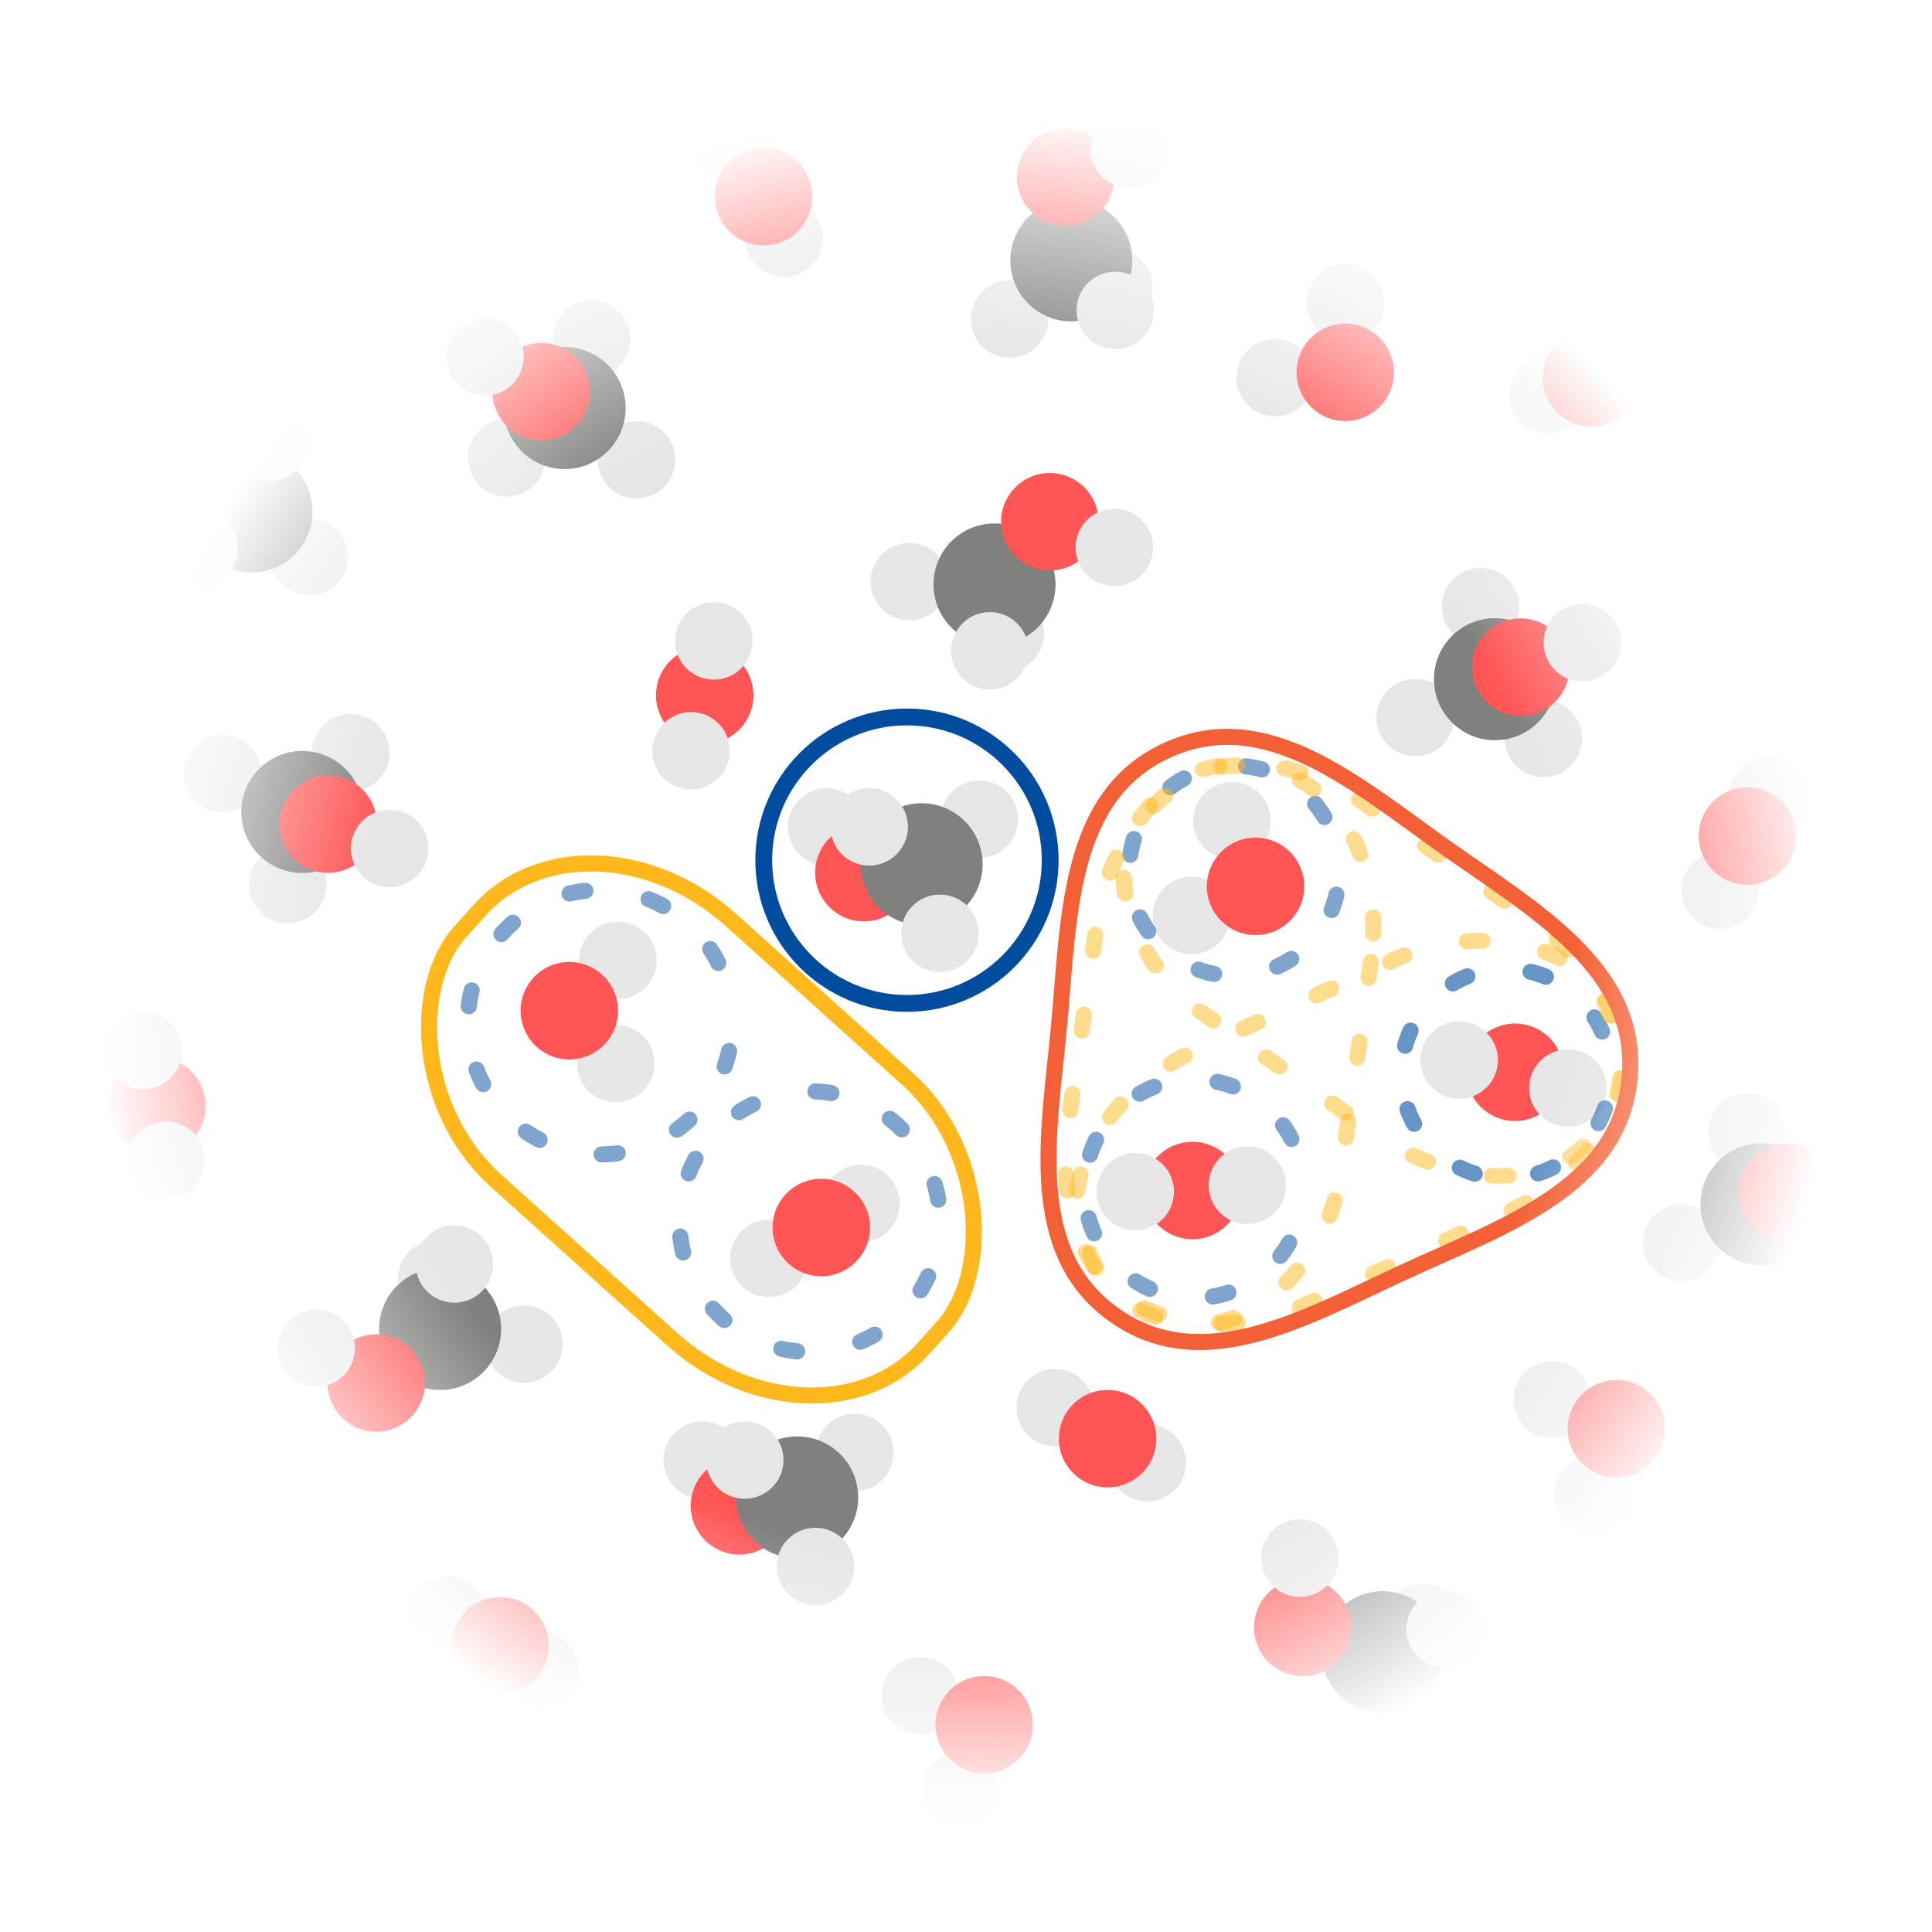 <?xml version="1.0"?>
 <!-- Created with Inkscape (http://www.inkscape.org/) --> <svg width="6" height="6" viewBox="0 0 152.4 152.4" version="1.1" id="svg5" inkscape:version="1.2 (1:1.2.1+202207142221+cd75a1ee6d)" sodipodi:docname="explicit-h2o-meoh-mbe.svg" inkscape:export-filename="D:\Dropbox\keith\documents\proposal\graphics\aim1\explicit-water-methanol-mbe.png" inkscape:export-xdpi="1000" inkscape:export-ydpi="1000" xmlns:inkscape="http://www.inkscape.org/namespaces/inkscape" xmlns:sodipodi="http://sodipodi.sourceforge.net/DTD/sodipodi-0.dtd" xmlns:xlink="http://www.w3.org/1999/xlink" xmlns="http://www.w3.org/2000/svg" xmlns:svg="http://www.w3.org/2000/svg"> <sodipodi:namedview id="namedview7" pagecolor="#ffffff" bordercolor="#666666" borderopacity="1.0" inkscape:pageshadow="2" inkscape:pageopacity="0.0" inkscape:pagecheckerboard="true" inkscape:document-units="in" showgrid="false" inkscape:zoom="2.6631944" inkscape:cx="305.83573" inkscape:cy="279.5515" inkscape:window-width="1864" inkscape:window-height="1129" inkscape:window-x="56" inkscape:window-y="1114" inkscape:window-maximized="1" inkscape:current-layer="layer5" units="in" inkscape:showpageshadow="2" inkscape:deskcolor="#d1d1d1"></sodipodi:namedview> <defs id="defs2"> <linearGradient inkscape:collect="always" id="white-fade-out"> <stop style="stop-color:#ffffff;stop-opacity:0" offset="0" id="stop2440"></stop> <stop style="stop-color:#ffffff;stop-opacity:0" offset="0.69" id="stop2896"></stop> <stop style="stop-color:#ffffff;stop-opacity:1" offset="1" id="stop2442"></stop> </linearGradient> <radialGradient inkscape:collect="always" xlink:href="#white-fade-out" id="radialGradient2446" cx="76.2" cy="76.2" fx="76.2" fy="76.2" r="76.2" gradientUnits="userSpaceOnUse" gradientTransform="matrix(0.906,0.005,-0.005,0.89,7.542,7.95)"></radialGradient> </defs> <g inkscape:groupmode="layer" id="layer4" inkscape:label="background" sodipodi:insensitive="true"> <rect style="fill:#ffffff;stroke-width:1.199;stroke-linecap:round;stroke-dasharray:1.199, 2.399" id="rect985" width="152.4" height="152.4" x="0" y="0"></rect> </g> <g inkscape:label="solute" inkscape:groupmode="layer" id="layer1"> <g id="g23298-6-9-1" inkscape:label="methanol" transform="matrix(1,0,0,-1,17.932,143.375)"> <circle id="circle1030-7-8-7-7-2-9-30-6-1-4-9-0-1-3" inkscape:label="H atom" class="st1" cx="47.28" cy="78.144" r="3.054" style="fill:#e6e6e6;stroke-width:0.359"></circle> <circle id="path1084-6-9-5-2-7-1-3-0-8-8-5" inkscape:label="O atom" class="st2" cx="50.212" cy="74.539" r="3.844" style="fill:#ff5555;stroke-width:0.359"></circle> <circle id="circle1030-7-8-7-7-2-9-30-65-0-1-0-6" inkscape:label="H atom" class="st1" cx="59.318" cy="78.75" r="3.054" style="fill:#e6e6e6;stroke-width:0.359"></circle> <circle id="path1084-6-9-5-2-7-1-1-9-0-0-7-5" inkscape:label="C atom" class="st2" cx="54.769" cy="75.202" r="4.812" style="fill:#80817e;fill-opacity:1;stroke-width:0.45"></circle> <circle id="circle1030-7-8-7-7-2-9-3-0-1-3-8-6-2" inkscape:label="H atom" class="st1" cx="50.635" cy="78.151" r="3.054" style="fill:#e6e6e6;stroke-width:0.359"></circle> <circle id="circle1030-7-8-7-7-2-9-30-6-5-5-4-4-6" inkscape:label="H atom" class="st1" cx="56.209" cy="69.755" r="3.054" style="fill:#e6e6e6;stroke-width:0.359"></circle> </g> </g> <g inkscape:groupmode="layer" id="layer3" inkscape:label="solvent"> <g id="g23473" inkscape:label="water"> <circle id="circle1030-7-8-7-7-2-9-3" inkscape:label="H atom" class="st1" cx="67.914" cy="94.925" r="3.054" style="fill:#e6e6e6;stroke-width:0.359"></circle> <circle id="circle1030-7-8-7-7-2-9" inkscape:label="H atom" class="st1" cx="60.655" cy="99.272" r="3.054" style="fill:#e6e6e6;stroke-width:0.359"></circle> <circle id="path1084-6-9-5-2-7" inkscape:label="O atom" class="st2" cx="64.787" cy="96.829" r="3.844" style="fill:#ff5555;stroke-width:0.359"></circle> </g> <g id="g23468" inkscape:label="water" transform="translate(-0.964,-6.21)"> <circle id="circle1030-7-8-7-7-2-9-3-1" inkscape:label="H atom" class="st1" cx="98.141" cy="70.944" r="3.054" style="fill:#e6e6e6;stroke-width:0.359"></circle> <circle id="circle1030-7-8-7-7-2-9-2" inkscape:label="H atom" class="st1" cx="94.955" cy="78.421" r="3.054" style="fill:#e6e6e6;stroke-width:0.359"></circle> <circle id="path1084-6-9-5-2-7-3" inkscape:label="O atom" class="st2" cx="100.006" cy="76.127" r="3.844" style="fill:#ff5555;stroke-width:0.359"></circle> </g> <g id="g23468-6" inkscape:label="water" transform="matrix(-0.912,-0.411,-0.411,0.912,167.404,51.399)"> <circle id="circle1030-7-8-7-7-2-9-3-1-1" inkscape:label="H atom" class="st1" cx="98.141" cy="70.944" r="3.054" style="fill:#e6e6e6;stroke-width:0.359"></circle> <circle id="circle1030-7-8-7-7-2-9-2-9" inkscape:label="H atom" class="st1" cx="94.955" cy="78.421" r="3.054" style="fill:#e6e6e6;stroke-width:0.359"></circle> <circle id="path1084-6-9-5-2-7-3-0" inkscape:label="O atom" class="st2" cx="100.006" cy="76.127" r="3.844" style="fill:#ff5555;stroke-width:0.359"></circle> </g> <g id="g23463" inkscape:label="water" transform="translate(-8.733,-2.037)"> <circle id="path1084-6-9-5-2-7-3-6" inkscape:label="O atom" class="st2" cx="64.322" cy="56.881" r="3.844" style="fill:#ff5555;stroke-width:0.359"></circle> <circle id="circle1030-7-8-7-7-2-9-3-1-8" inkscape:label="H atom" class="st1" cx="65.04" cy="52.592" r="3.054" style="fill:#e6e6e6;stroke-width:0.359"></circle> <circle id="circle1030-7-8-7-7-2-9-2-7" inkscape:label="H atom" class="st1" cx="63.245" cy="61.261" r="3.054" style="fill:#e6e6e6;stroke-width:0.359"></circle> </g> <g id="g23463-68" inkscape:label="water" transform="rotate(75.025,55.075,94.768)"> <circle id="path1084-6-9-5-2-7-3-6-8" inkscape:label="O atom" class="st2" cx="64.322" cy="56.881" r="3.844" style="fill:#ff5555;stroke-width:0.359"></circle> <circle id="circle1030-7-8-7-7-2-9-3-1-8-9" inkscape:label="H atom" class="st1" cx="65.04" cy="52.592" r="3.054" style="fill:#e6e6e6;stroke-width:0.359"></circle> <circle id="circle1030-7-8-7-7-2-9-2-7-09" inkscape:label="H atom" class="st1" cx="63.245" cy="61.261" r="3.054" style="fill:#e6e6e6;stroke-width:0.359"></circle> </g> <g id="g23127" inkscape:label="methanol" transform="translate(-7.167,-11.047)"> <circle id="circle1030-7-8-7-7-2-9-30-6-1-4" inkscape:label="H atom" class="st1" cx="78.899" cy="56.93" r="3.054" style="fill:#e6e6e6;stroke-width:0.359"></circle> <circle id="circle1030-7-8-7-7-2-9-3-0-1" inkscape:label="H atom" class="st1" cx="86.469" cy="61.011" r="3.054" style="fill:#e6e6e6;stroke-width:0.359"></circle> <circle id="path1084-6-9-5-2-7-1-1-9" inkscape:label="C atom" class="st2" cx="85.616" cy="57.149" r="4.812" style="fill:#80817e;fill-opacity:1;stroke-width:0.45"></circle> <circle id="circle1030-7-8-7-7-2-9-30-65" inkscape:label="H atom" class="st1" cx="85.247" cy="62.383" r="3.054" style="fill:#e6e6e6;stroke-width:0.359"></circle> <circle id="path1084-6-9-5-2-7-1-3" inkscape:label="O atom" class="st2" cx="89.98" cy="52.2" r="3.844" style="fill:#ff5555;stroke-width:0.359"></circle> <circle id="circle1030-7-8-7-7-2-9-30-6-5" inkscape:label="H atom" class="st1" cx="95.064" cy="54.231" r="3.054" style="fill:#e6e6e6;stroke-width:0.359"></circle> </g> <g id="g23127-5" inkscape:label="methanol" transform="rotate(-45.334,41.235,40.17)"> <circle id="circle1030-7-8-7-7-2-9-30-6-1-4-0" inkscape:label="H atom" class="st1" cx="78.899" cy="56.93" r="3.054" style="fill:#e6e6e6;stroke-width:0.359"></circle> <circle id="circle1030-7-8-7-7-2-9-3-0-1-35" inkscape:label="H atom" class="st1" cx="86.469" cy="61.011" r="3.054" style="fill:#e6e6e6;stroke-width:0.359"></circle> <circle id="path1084-6-9-5-2-7-1-1-9-5" inkscape:label="C atom" class="st2" cx="85.616" cy="57.149" r="4.812" style="fill:#80817e;fill-opacity:1;stroke-width:0.45"></circle> <circle id="circle1030-7-8-7-7-2-9-30-65-5" inkscape:label="H atom" class="st1" cx="85.247" cy="62.383" r="3.054" style="fill:#e6e6e6;stroke-width:0.359"></circle> <circle id="path1084-6-9-5-2-7-1-3-4" inkscape:label="O atom" class="st2" cx="89.98" cy="52.2" r="3.844" style="fill:#ff5555;stroke-width:0.359"></circle> <circle id="circle1030-7-8-7-7-2-9-30-6-5-7" inkscape:label="H atom" class="st1" cx="95.064" cy="54.231" r="3.054" style="fill:#e6e6e6;stroke-width:0.359"></circle> </g> <g id="g23298-6" inkscape:label="methanol" transform="translate(-34.933,-34.845)"> <circle id="circle1030-7-8-7-7-2-9-30-6-1-4-9-0" inkscape:label="H atom" class="st1" cx="47.28" cy="78.144" r="3.054" style="fill:#e6e6e6;stroke-width:0.359"></circle> <circle id="path1084-6-9-5-2-7-1-3-0-8" inkscape:label="O atom" class="st2" cx="50.212" cy="74.539" r="3.844" style="fill:#ff5555;stroke-width:0.359"></circle> <circle id="circle1030-7-8-7-7-2-9-30-65-0-1" inkscape:label="H atom" class="st1" cx="59.318" cy="78.75" r="3.054" style="fill:#e6e6e6;stroke-width:0.359"></circle> <circle id="path1084-6-9-5-2-7-1-1-9-0-0" inkscape:label="C atom" class="st2" cx="54.769" cy="75.202" r="4.812" style="fill:#80817e;fill-opacity:1;stroke-width:0.45"></circle> <circle id="circle1030-7-8-7-7-2-9-3-0-1-3-8" inkscape:label="H atom" class="st1" cx="50.635" cy="78.151" r="3.054" style="fill:#e6e6e6;stroke-width:0.359"></circle> <circle id="circle1030-7-8-7-7-2-9-30-6-5-5-4" inkscape:label="H atom" class="st1" cx="56.209" cy="69.755" r="3.054" style="fill:#e6e6e6;stroke-width:0.359"></circle> </g> <g id="g24777" transform="translate(94.381,-44.309)" inkscape:label="water"> <g id="g23473-0" inkscape:label="water" transform="rotate(-169.925,46.972,86.959)"> <circle id="circle1030-7-8-7-7-2-9-3-2" inkscape:label="H atom" class="st1" cx="67.914" cy="94.925" r="3.054" style="fill:#e6e6e6;stroke-width:0.359"></circle> <circle id="circle1030-7-8-7-7-2-9-8" inkscape:label="H atom" class="st1" cx="60.655" cy="99.272" r="3.054" style="fill:#e6e6e6;stroke-width:0.359"></circle> <circle id="path1084-6-9-5-2-7-2" inkscape:label="O atom" class="st2" cx="64.787" cy="96.829" r="3.844" style="fill:#ff5555;stroke-width:0.359"></circle> </g> </g> <g id="g24771" transform="translate(-20.068,-7.55)" inkscape:label="methanol"> <circle id="circle1030-7-8-7-7-2-9-30-3" inkscape:label="H atom" class="st1" cx="-71.707" cy="-22.097" r="3.054" style="fill:#e6e6e6;stroke-width:0.359" transform="rotate(-169.925)"></circle> <circle id="circle1030-7-8-7-7-2-9-30-6-8" inkscape:label="H atom" class="st1" cx="-66.738" cy="-32.497" r="3.054" style="fill:#e6e6e6;stroke-width:0.359" transform="rotate(-169.925)"></circle> <circle id="circle1030-7-8-7-7-2-9-30-6-1-6" inkscape:label="H atom" class="st1" cx="-76.862" cy="-30.853" r="3.054" style="fill:#e6e6e6;stroke-width:0.359" transform="rotate(-169.925)"></circle> <circle id="path1084-6-9-5-2-7-1-1-2" inkscape:label="C atom" class="st2" cx="-70.566" cy="-27.823" r="4.812" style="fill:#80817e;fill-opacity:1;stroke-width:0.45" transform="rotate(-169.925)"></circle> <circle id="path1084-6-9-5-2-7-1-2" inkscape:label="O atom" class="st2" cx="-68.52" cy="-26.871" r="3.844" style="fill:#ff5555;stroke-width:0.359" transform="rotate(-169.925)"></circle> <circle id="circle1030-7-8-7-7-2-9-3-0-5" inkscape:label="H atom" class="st1" cx="-63.672" cy="-24.945" r="3.054" style="fill:#e6e6e6;stroke-width:0.359" transform="rotate(-169.925)"></circle> </g> <g id="g23468-8" inkscape:label="water" transform="rotate(20.059,235.259,70.033)"> <circle id="circle1030-7-8-7-7-2-9-3-1-5" inkscape:label="H atom" class="st1" cx="98.141" cy="70.944" r="3.054" style="fill:#e6e6e6;stroke-width:0.359"></circle> <circle id="circle1030-7-8-7-7-2-9-2-0" inkscape:label="H atom" class="st1" cx="94.955" cy="78.421" r="3.054" style="fill:#e6e6e6;stroke-width:0.359"></circle> <circle id="path1084-6-9-5-2-7-3-8" inkscape:label="O atom" class="st2" cx="100.006" cy="76.127" r="3.844" style="fill:#ff5555;stroke-width:0.359"></circle> </g> <g id="g23473-8" inkscape:label="water" transform="matrix(0.846,0.534,0.534,-0.846,-46.284,62.833)"> <circle id="circle1030-7-8-7-7-2-9-3-9" inkscape:label="H atom" class="st1" cx="67.914" cy="94.925" r="3.054" style="fill:#e6e6e6;stroke-width:0.359"></circle> <circle id="circle1030-7-8-7-7-2-9-7" inkscape:label="H atom" class="st1" cx="60.655" cy="99.272" r="3.054" style="fill:#e6e6e6;stroke-width:0.359"></circle> <circle id="path1084-6-9-5-2-7-8" inkscape:label="O atom" class="st2" cx="64.787" cy="96.829" r="3.844" style="fill:#ff5555;stroke-width:0.359"></circle> </g> <g id="g23127-5-5" inkscape:label="methanol" transform="rotate(-171.626,61.912,82.854)"> <circle id="circle1030-7-8-7-7-2-9-30-6-1-4-0-7" inkscape:label="H atom" class="st1" cx="78.899" cy="56.93" r="3.054" style="fill:#e6e6e6;stroke-width:0.359"></circle> <circle id="circle1030-7-8-7-7-2-9-3-0-1-35-96" inkscape:label="H atom" class="st1" cx="86.469" cy="61.011" r="3.054" style="fill:#e6e6e6;stroke-width:0.359"></circle> <circle id="path1084-6-9-5-2-7-1-1-9-5-4" inkscape:label="C atom" class="st2" cx="85.616" cy="57.149" r="4.812" style="fill:#80817e;fill-opacity:1;stroke-width:0.45"></circle> <circle id="circle1030-7-8-7-7-2-9-30-65-5-7" inkscape:label="H atom" class="st1" cx="85.247" cy="62.383" r="3.054" style="fill:#e6e6e6;stroke-width:0.359"></circle> <circle id="path1084-6-9-5-2-7-1-3-4-4" inkscape:label="O atom" class="st2" cx="89.98" cy="52.2" r="3.844" style="fill:#ff5555;stroke-width:0.359"></circle> <circle id="circle1030-7-8-7-7-2-9-30-6-5-7-1" inkscape:label="H atom" class="st1" cx="95.064" cy="54.231" r="3.054" style="fill:#e6e6e6;stroke-width:0.359"></circle> </g> <g id="g23473-8-2" inkscape:label="water" transform="matrix(-0.07,-0.998,-0.998,0.07,239.013,123.825)"> <circle id="circle1030-7-8-7-7-2-9-3-9-6" inkscape:label="H atom" class="st1" cx="67.914" cy="94.925" r="3.054" style="fill:#e6e6e6;stroke-width:0.359"></circle> <circle id="circle1030-7-8-7-7-2-9-7-7" inkscape:label="H atom" class="st1" cx="60.655" cy="99.272" r="3.054" style="fill:#e6e6e6;stroke-width:0.359"></circle> <circle id="path1084-6-9-5-2-7-8-6" inkscape:label="O atom" class="st2" cx="64.787" cy="96.829" r="3.844" style="fill:#ff5555;stroke-width:0.359"></circle> </g> <g id="g23463-6" inkscape:label="water" transform="matrix(0.441,-0.898,-0.898,-0.441,142.224,167.428)"> <circle id="path1084-6-9-5-2-7-3-6-3" inkscape:label="O atom" class="st2" cx="64.322" cy="56.881" r="3.844" style="fill:#ff5555;stroke-width:0.359"></circle> <circle id="circle1030-7-8-7-7-2-9-3-1-8-5" inkscape:label="H atom" class="st1" cx="65.04" cy="52.592" r="3.054" style="fill:#e6e6e6;stroke-width:0.359"></circle> <circle id="circle1030-7-8-7-7-2-9-2-7-0" inkscape:label="H atom" class="st1" cx="63.245" cy="61.261" r="3.054" style="fill:#e6e6e6;stroke-width:0.359"></circle> </g> <g id="g23127-5-8" inkscape:label="methanol" transform="rotate(-114.127,121.046,86.147)"> <circle id="circle1030-7-8-7-7-2-9-30-6-1-4-0-5" inkscape:label="H atom" class="st1" cx="78.899" cy="56.93" r="3.054" style="fill:#e6e6e6;stroke-width:0.359"></circle> <circle id="circle1030-7-8-7-7-2-9-3-0-1-35-9" inkscape:label="H atom" class="st1" cx="86.469" cy="61.011" r="3.054" style="fill:#e6e6e6;stroke-width:0.359"></circle> <circle id="path1084-6-9-5-2-7-1-1-9-5-5" inkscape:label="C atom" class="st2" cx="85.616" cy="57.149" r="4.812" style="fill:#80817e;fill-opacity:1;stroke-width:0.45"></circle> <circle id="circle1030-7-8-7-7-2-9-30-65-5-1" inkscape:label="H atom" class="st1" cx="85.247" cy="62.383" r="3.054" style="fill:#e6e6e6;stroke-width:0.359"></circle> <circle id="path1084-6-9-5-2-7-1-3-4-2" inkscape:label="O atom" class="st2" cx="89.98" cy="52.2" r="3.844" style="fill:#ff5555;stroke-width:0.359"></circle> <circle id="circle1030-7-8-7-7-2-9-30-6-5-7-7" inkscape:label="H atom" class="st1" cx="95.064" cy="54.231" r="3.054" style="fill:#e6e6e6;stroke-width:0.359"></circle> </g> <g id="g23298-6-9" inkscape:label="methanol" transform="matrix(1,0,0,-1,8.115,193.32)"> <circle id="circle1030-7-8-7-7-2-9-30-6-1-4-9-0-1" inkscape:label="H atom" class="st1" cx="47.28" cy="78.144" r="3.054" style="fill:#e6e6e6;stroke-width:0.359"></circle> <circle id="path1084-6-9-5-2-7-1-3-0-8-8" inkscape:label="O atom" class="st2" cx="50.212" cy="74.539" r="3.844" style="fill:#ff5555;stroke-width:0.359"></circle> <circle id="circle1030-7-8-7-7-2-9-30-65-0-1-0" inkscape:label="H atom" class="st1" cx="59.318" cy="78.75" r="3.054" style="fill:#e6e6e6;stroke-width:0.359"></circle> <circle id="path1084-6-9-5-2-7-1-1-9-0-0-7" inkscape:label="C atom" class="st2" cx="54.769" cy="75.202" r="4.812" style="fill:#80817e;fill-opacity:1;stroke-width:0.45"></circle> <circle id="circle1030-7-8-7-7-2-9-3-0-1-3-8-6" inkscape:label="H atom" class="st1" cx="50.635" cy="78.151" r="3.054" style="fill:#e6e6e6;stroke-width:0.359"></circle> <circle id="circle1030-7-8-7-7-2-9-30-6-5-5-4-4" inkscape:label="H atom" class="st1" cx="56.209" cy="69.755" r="3.054" style="fill:#e6e6e6;stroke-width:0.359"></circle> </g> <g id="g23135-2-3" transform="matrix(1,0,0,-1,47.26,185.037)" inkscape:label="methanol"> <circle id="circle1030-7-8-7-7-2-9-30-3-6" inkscape:label="H atom" class="st1" cx="90.547" cy="95.767" r="3.054" style="fill:#e6e6e6;stroke-width:0.359"></circle> <circle id="circle1030-7-8-7-7-2-9-30-6-8-2" inkscape:label="H atom" class="st1" cx="95.516" cy="85.367" r="3.054" style="fill:#e6e6e6;stroke-width:0.359"></circle> <circle id="circle1030-7-8-7-7-2-9-30-6-1-6-2" inkscape:label="H atom" class="st1" cx="85.392" cy="87.012" r="3.054" style="fill:#e6e6e6;stroke-width:0.359"></circle> <circle id="path1084-6-9-5-2-7-1-1-2-9" inkscape:label="C atom" class="st2" cx="91.688" cy="90.041" r="4.812" style="fill:#80817e;fill-opacity:1;stroke-width:0.45"></circle> <circle id="path1084-6-9-5-2-7-1-2-7" inkscape:label="O atom" class="st2" cx="93.734" cy="90.993" r="3.844" style="fill:#ff5555;stroke-width:0.359"></circle> <circle id="circle1030-7-8-7-7-2-9-3-0-5-9" inkscape:label="H atom" class="st1" cx="98.582" cy="92.92" r="3.054" style="fill:#e6e6e6;stroke-width:0.359"></circle> </g> <g id="g23135-2-3-2" transform="matrix(1,0,0,-1,26.237,143.619)" inkscape:label="methanol"> <circle id="circle1030-7-8-7-7-2-9-30-3-6-8" inkscape:label="H atom" class="st1" cx="90.547" cy="95.767" r="3.054" style="fill:#e6e6e6;stroke-width:0.359"></circle> <circle id="circle1030-7-8-7-7-2-9-30-6-8-2-5" inkscape:label="H atom" class="st1" cx="95.516" cy="85.367" r="3.054" style="fill:#e6e6e6;stroke-width:0.359"></circle> <circle id="circle1030-7-8-7-7-2-9-30-6-1-6-2-9" inkscape:label="H atom" class="st1" cx="85.392" cy="87.012" r="3.054" style="fill:#e6e6e6;stroke-width:0.359"></circle> <circle id="path1084-6-9-5-2-7-1-1-2-9-8" inkscape:label="C atom" class="st2" cx="91.688" cy="90.041" r="4.812" style="fill:#80817e;fill-opacity:1;stroke-width:0.45"></circle> <circle id="path1084-6-9-5-2-7-1-2-7-3" inkscape:label="O atom" class="st2" cx="93.734" cy="90.993" r="3.844" style="fill:#ff5555;stroke-width:0.359"></circle> <circle id="circle1030-7-8-7-7-2-9-3-0-5-9-7" inkscape:label="H atom" class="st1" cx="98.582" cy="92.92" r="3.054" style="fill:#e6e6e6;stroke-width:0.359"></circle> </g> <g id="g23135-2-3-5" transform="translate(-67.846,-25.991)" inkscape:label="methanol"> <circle id="circle1030-7-8-7-7-2-9-30-3-6-2" inkscape:label="H atom" class="st1" cx="90.547" cy="95.767" r="3.054" style="fill:#e6e6e6;stroke-width:0.359"></circle> <circle id="circle1030-7-8-7-7-2-9-30-6-8-2-0" inkscape:label="H atom" class="st1" cx="95.516" cy="85.367" r="3.054" style="fill:#e6e6e6;stroke-width:0.359"></circle> <circle id="circle1030-7-8-7-7-2-9-30-6-1-6-2-8" inkscape:label="H atom" class="st1" cx="85.392" cy="87.012" r="3.054" style="fill:#e6e6e6;stroke-width:0.359"></circle> <circle id="path1084-6-9-5-2-7-1-1-2-9-5" inkscape:label="C atom" class="st2" cx="91.688" cy="90.041" r="4.812" style="fill:#80817e;fill-opacity:1;stroke-width:0.45"></circle> <circle id="path1084-6-9-5-2-7-1-2-7-9" inkscape:label="O atom" class="st2" cx="93.734" cy="90.993" r="3.844" style="fill:#ff5555;stroke-width:0.359"></circle> <circle id="circle1030-7-8-7-7-2-9-3-0-5-9-6" inkscape:label="H atom" class="st1" cx="98.582" cy="92.92" r="3.054" style="fill:#e6e6e6;stroke-width:0.359"></circle> </g> <g id="g23468-8-2" inkscape:label="water" transform="matrix(1,0,0,-1,27.501,188.831)"> <circle id="circle1030-7-8-7-7-2-9-3-1-5-5" inkscape:label="H atom" class="st1" cx="98.141" cy="70.944" r="3.054" style="fill:#e6e6e6;stroke-width:0.359"></circle> <circle id="circle1030-7-8-7-7-2-9-2-0-7" inkscape:label="H atom" class="st1" cx="94.955" cy="78.421" r="3.054" style="fill:#e6e6e6;stroke-width:0.359"></circle> <circle id="path1084-6-9-5-2-7-3-8-5" inkscape:label="O atom" class="st2" cx="100.006" cy="76.127" r="3.844" style="fill:#ff5555;stroke-width:0.359"></circle> </g> <g id="g23468-8-2-3" inkscape:label="water" transform="matrix(1,0,0,-1,-22.371,212.18)"> <circle id="circle1030-7-8-7-7-2-9-3-1-5-5-3" inkscape:label="H atom" class="st1" cx="98.141" cy="70.944" r="3.054" style="fill:#e6e6e6;stroke-width:0.359"></circle> <circle id="circle1030-7-8-7-7-2-9-2-0-7-3" inkscape:label="H atom" class="st1" cx="94.955" cy="78.421" r="3.054" style="fill:#e6e6e6;stroke-width:0.359"></circle> <circle id="path1084-6-9-5-2-7-3-8-5-1" inkscape:label="O atom" class="st2" cx="100.006" cy="76.127" r="3.844" style="fill:#ff5555;stroke-width:0.359"></circle> </g> <g id="g23473-8-8" inkscape:label="water" transform="matrix(1,0,0,-1,22.584,210.312)"> <circle id="circle1030-7-8-7-7-2-9-3-9-4" inkscape:label="H atom" class="st1" cx="67.914" cy="94.925" r="3.054" style="fill:#e6e6e6;stroke-width:0.359"></circle> <circle id="circle1030-7-8-7-7-2-9-7-6" inkscape:label="H atom" class="st1" cx="60.655" cy="99.272" r="3.054" style="fill:#e6e6e6;stroke-width:0.359"></circle> <circle id="path1084-6-9-5-2-7-8-4" inkscape:label="O atom" class="st2" cx="64.787" cy="96.829" r="3.844" style="fill:#ff5555;stroke-width:0.359"></circle> </g> <g id="g23473-8-8-6" inkscape:label="water" transform="matrix(1,0,0,-1,-25.34,226.648)"> <circle id="circle1030-7-8-7-7-2-9-3-9-4-9" inkscape:label="H atom" class="st1" cx="67.914" cy="94.925" r="3.054" style="fill:#e6e6e6;stroke-width:0.359"></circle> <circle id="circle1030-7-8-7-7-2-9-7-6-0" inkscape:label="H atom" class="st1" cx="60.655" cy="99.272" r="3.054" style="fill:#e6e6e6;stroke-width:0.359"></circle> <circle id="path1084-6-9-5-2-7-8-4-8" inkscape:label="O atom" class="st2" cx="64.787" cy="96.829" r="3.844" style="fill:#ff5555;stroke-width:0.359"></circle> </g> <g id="g23463-6-4" inkscape:label="water" transform="matrix(1,0,0,-1,-51.944,144.116)"> <circle id="path1084-6-9-5-2-7-3-6-3-7" inkscape:label="O atom" class="st2" cx="64.322" cy="56.881" r="3.844" style="fill:#ff5555;stroke-width:0.359"></circle> <circle id="circle1030-7-8-7-7-2-9-3-1-8-5-9" inkscape:label="H atom" class="st1" cx="65.04" cy="52.592" r="3.054" style="fill:#e6e6e6;stroke-width:0.359"></circle> <circle id="circle1030-7-8-7-7-2-9-2-7-0-2" inkscape:label="H atom" class="st1" cx="63.245" cy="61.261" r="3.054" style="fill:#e6e6e6;stroke-width:0.359"></circle> </g> </g> <g inkscape:groupmode="layer" id="layer5" inkscape:label="fragments"> <circle style="opacity:0.6;fill:none;stroke:#004da0;stroke-width:1.27;stroke-linecap:round;stroke-linejoin:round;stroke-miterlimit:4;stroke-dasharray:1.27, 5.08;stroke-dashoffset:3.556;stroke-opacity:1" id="path1082-6-3-8-5-5-8-7-9-1-1-1-4-2-42-7-9-1-3-8" cx="118.805" cy="84.695" r="8.265"></circle> <circle style="opacity:0.5;fill:none;stroke:#004da0;stroke-width:1.27;stroke-linecap:round;stroke-linejoin:round;stroke-miterlimit:4;stroke-dasharray:1.27, 5.08;stroke-dashoffset:1.905;stroke-opacity:1" id="path1082-6-3-8-5-5-8-7-9-1-1-1-4" cx="94.187" cy="93.768" r="8.632"></circle> <circle style="opacity:0.5;fill:none;stroke:#004da0;stroke-width:1.27;stroke-linecap:round;stroke-linejoin:round;stroke-miterlimit:4;stroke-dasharray:1.27, 5.08;stroke-dashoffset:1.905;stroke-opacity:1" id="path1082-6-3-8-5-5-8-7-9-1-1-1-4-2" cx="63.877" cy="96.362" r="10.281"></circle> <circle style="opacity:0.5;fill:none;stroke:#004da0;stroke-width:1.27;stroke-linecap:round;stroke-linejoin:round;stroke-miterlimit:4;stroke-dasharray:1.27, 5.08;stroke-dashoffset:4.064;stroke-opacity:1" id="path1082-6-3-8-5-5-8-7-9-1-1-1-4-2-8" cx="47.331" cy="80.633" r="10.432"></circle> <circle style="opacity:0.5;fill:none;stroke:#004da0;stroke-width:1.27;stroke-linecap:round;stroke-linejoin:round;stroke-miterlimit:4;stroke-dasharray:1.27, 5.08;stroke-dashoffset:4.445;stroke-opacity:1" id="path1082-6-3-8-5-5-8-7-9-1-1-1-4-2-4" cx="97.35" cy="68.687" r="8.288"></circle> <rect style="fill:none;stroke:#ffb81c;stroke-width:1.27;stroke-linecap:round;stroke-linejoin:round;stroke-miterlimit:4;stroke-dasharray:none;stroke-dashoffset:0;stroke-opacity:1" id="rect2618" width="49.149" height="27.686" x="76.149" y="15.383" rx="15.24" transform="rotate(41.977)" ry="12.7"></rect> <rect style="opacity:0.5;fill:none;stroke:#ffb81c;stroke-width:1.27;stroke-linecap:round;stroke-linejoin:round;stroke-miterlimit:4;stroke-dasharray:1.27, 5.08;stroke-dashoffset:0;stroke-opacity:1" id="rect2618-3" width="44.102" height="21.832" x="43.934" y="-117.794" rx="13.675" transform="matrix(-0.141,0.99,-0.987,-0.16,0,0)" ry="10.015"></rect> <rect style="opacity:0.5;fill:none;stroke:#ffb81c;stroke-width:1.27;stroke-linecap:round;stroke-linejoin:round;stroke-miterlimit:4;stroke-dasharray:1.27, 5.081;stroke-dashoffset:2.667;stroke-opacity:1" id="rect3860" width="45.284" height="21.847" x="-85.78" y="-136.343" rx="14.041" transform="matrix(-0.91,0.415,-0.391,-0.921,0,0)" ry="10.022"></rect> <circle style="fill:none;stroke:#004da0;stroke-width:1.326;stroke-linecap:round;stroke-linejoin:round;stroke-miterlimit:4;stroke-dasharray:none;stroke-dashoffset:0;stroke-opacity:1" id="path1082-6-3-8-5-5-8-7-9-1-1-1-4-2-7" cx="71.543" cy="67.853" r="11.298"></circle> <rect style="opacity:0.5;fill:none;stroke:#ffb81c;stroke-width:1.271;stroke-linecap:round;stroke-linejoin:round;stroke-miterlimit:4;stroke-dasharray:1.271, 5.083;stroke-dashoffset:3.304;stroke-opacity:1" id="rect3862" width="43.604" height="20.921" x="-154.302" y="-11.363" rx="13.521" transform="matrix(-0.821,-0.572,0.611,-0.791,0,0)" ry="9.597"></rect> <path sodipodi:type="star" style="opacity:1;fill:none;stroke:#f46036;stroke-width:6.065;stroke-linecap:round;stroke-linejoin:round;stroke-miterlimit:4;stroke-dasharray:none;stroke-dashoffset:0;stroke-opacity:1" id="path3268" inkscape:flatsided="false" sodipodi:sides="3" sodipodi:cx="373.96387" sodipodi:cy="190.89613" sodipodi:r1="123.58386" sodipodi:r2="92.687897" sodipodi:arg1="0.092695957" sodipodi:arg2="1.1398935" inkscape:rounded="0.37" inkscape:randomized="0" d="m 497.017,202.335 c -3.815,41.04 -46.889,55.56 -84.338,72.776 -37.449,17.216 -76.514,40.456 -110.148,16.632 -33.634,-23.824 -24.672,-68.387 -20.857,-109.427 3.815,-41.04 3.221,-86.492 40.67,-103.707 37.449,-17.216 71.561,12.827 105.195,36.651 33.634,23.824 73.293,46.035 69.478,87.075 z" transform="matrix(0.209,0,0,0.209,24.675,42.761)" inkscape:transform-center-x="-5.4049901" inkscape:transform-center-y="-1.1977835"></path> </g> <g inkscape:groupmode="layer" id="layer2" inkscape:label="fade-out" style="display:inline" sodipodi:insensitive="true"> <rect style="fill:url(#radialGradient2446);fill-opacity:1;stroke:none;stroke-width:1.252;stroke-linecap:round;stroke-dasharray:1.252, 2.504" id="rect2358" width="152.4" height="152.4" x="0" y="0" inkscape:label="fade-to-white" sodipodi:insensitive="true"></rect> </g> </svg> 